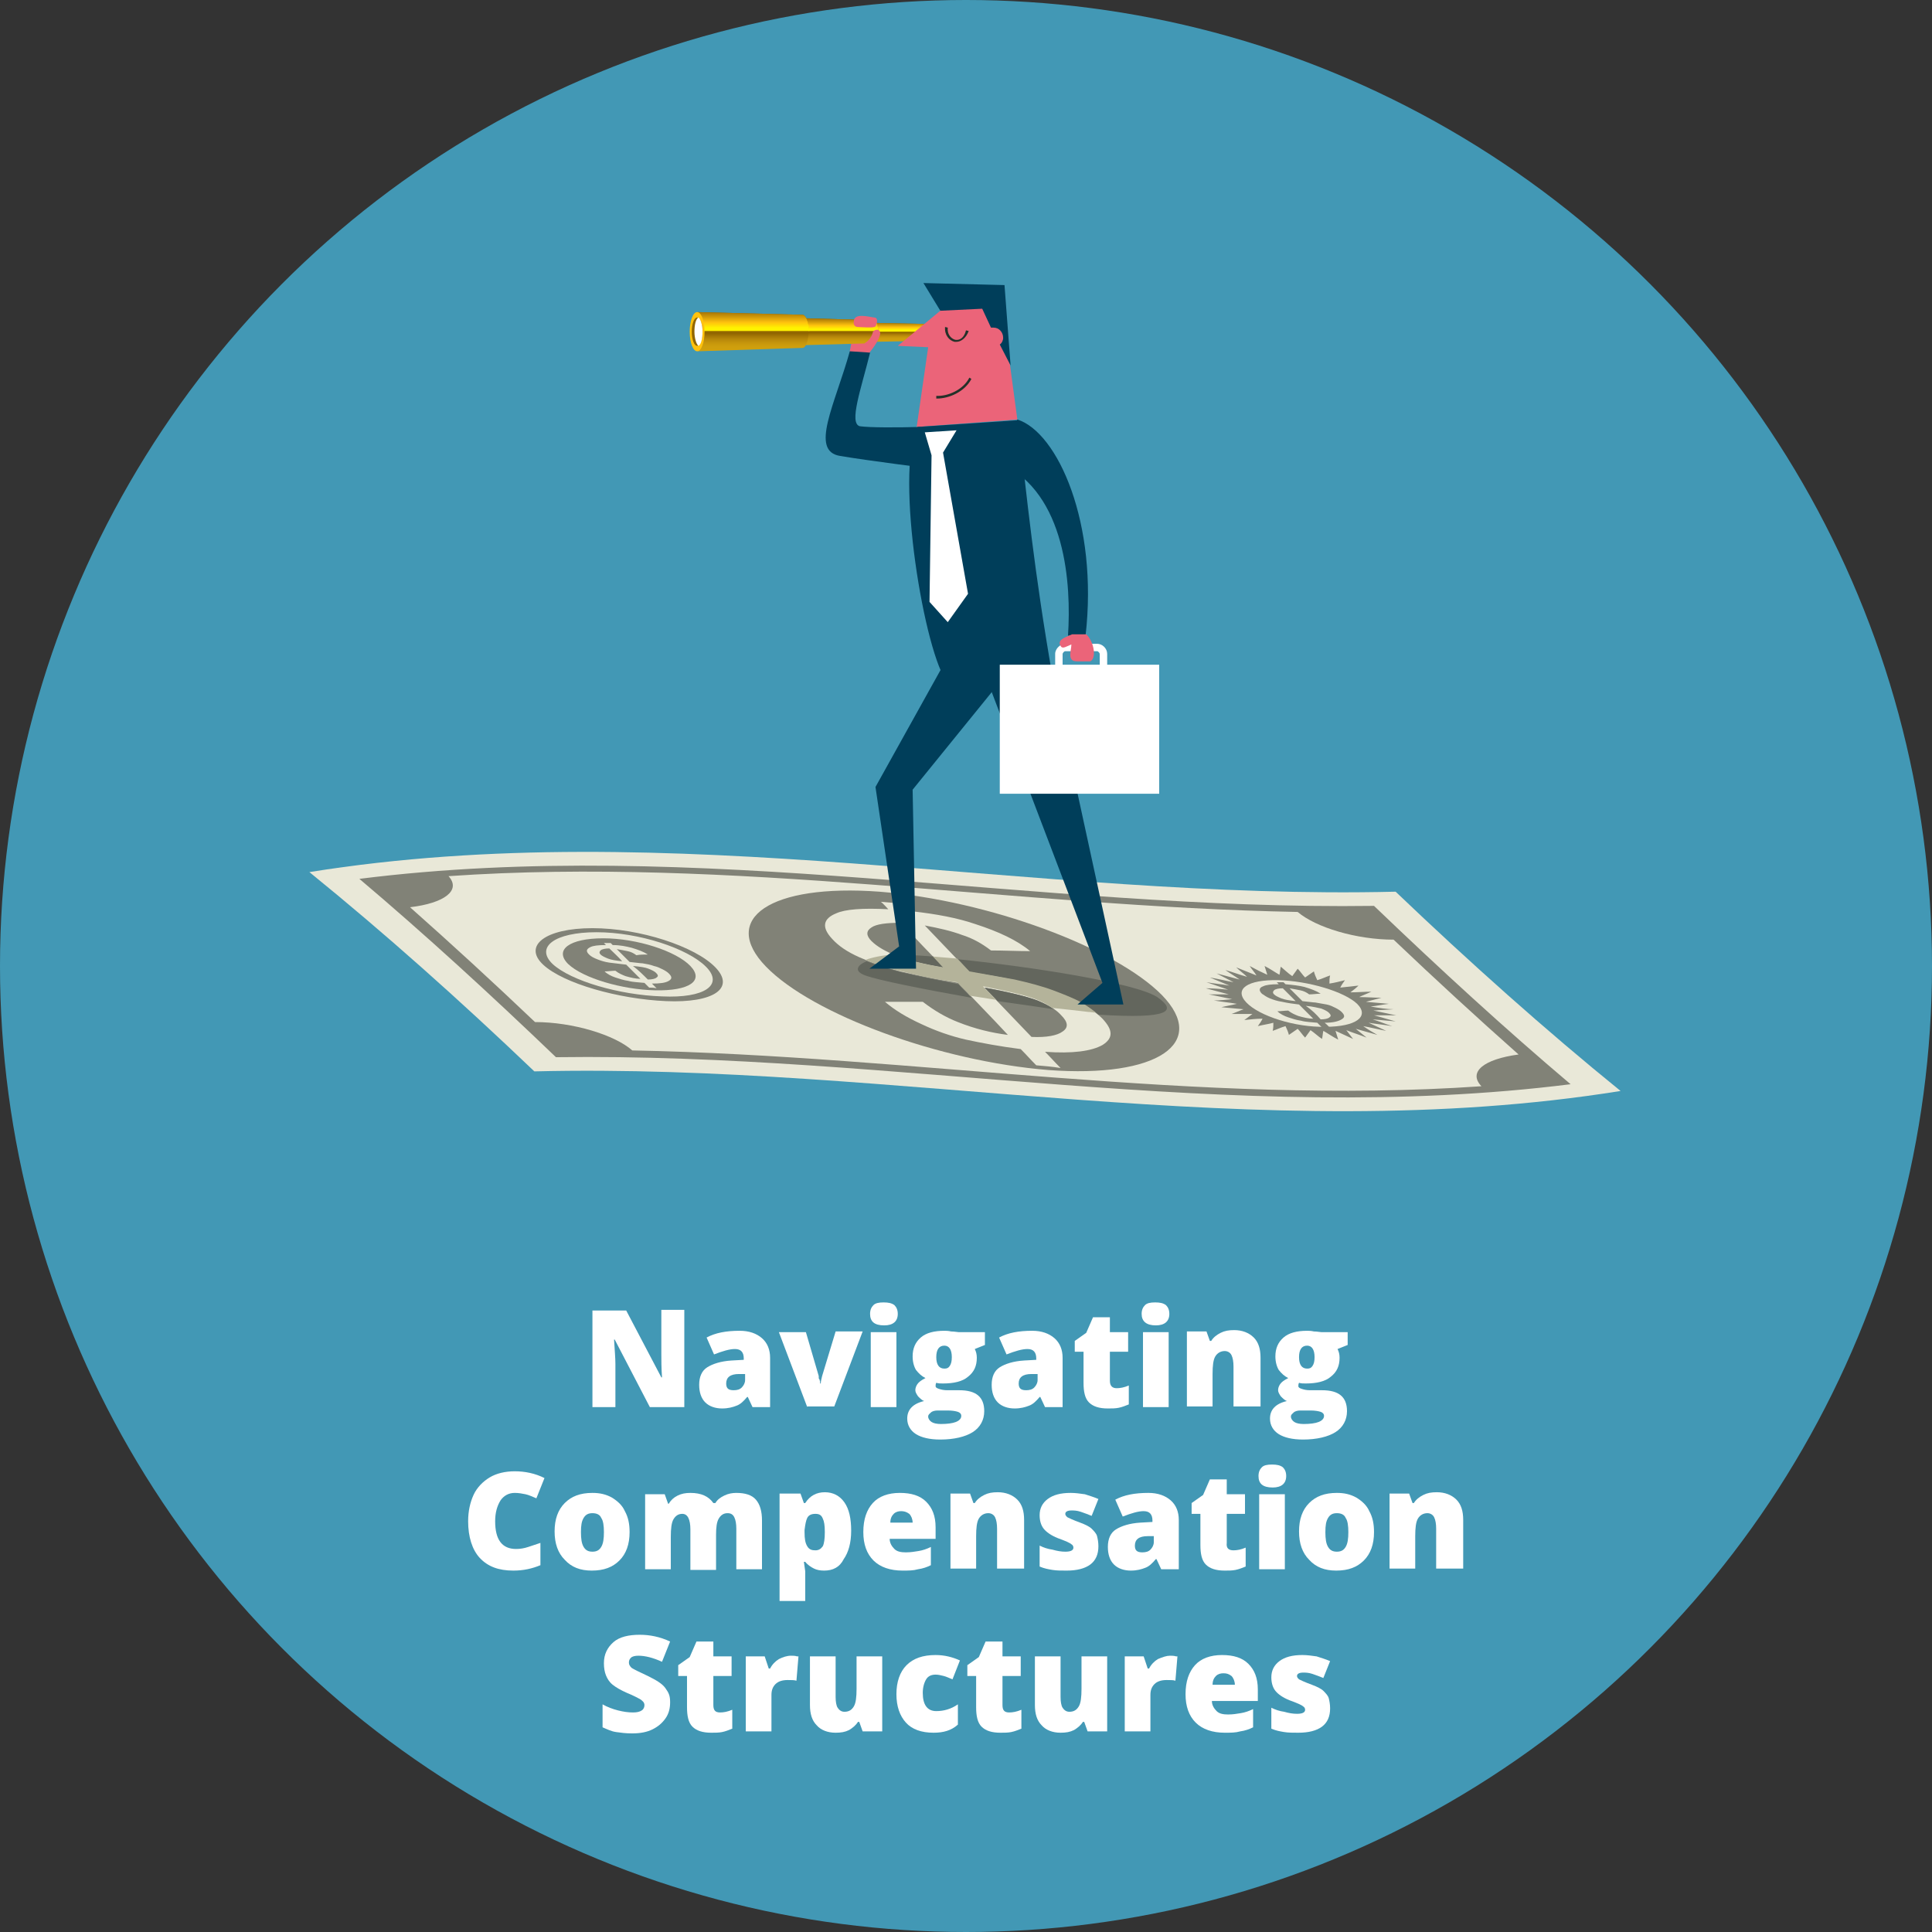 <?xml version="1.0" encoding="utf-8"?>
<!-- Generator: Adobe Illustrator 21.1.0, SVG Export Plug-In . SVG Version: 6.00 Build 0)  -->
<!DOCTYPE svg PUBLIC "-//W3C//DTD SVG 1.1//EN" "http://www.w3.org/Graphics/SVG/1.1/DTD/svg11.dtd">
<svg version="1.1" id="Layer_1" xmlns="http://www.w3.org/2000/svg" xmlns:xlink="http://www.w3.org/1999/xlink" x="0px" y="0px"
	 viewBox="0 0 286 286" style="enable-background:new 0 0 286 286;" xml:space="preserve">
<rect x="0" y="0" width="286" height="286" fill="#333333" stroke="none"/>
<style type="text/css">
	.st0{clip-path:url(#SVGID_2_);fill:#4298B5;}
	.st1{clip-path:url(#SVGID_2_);}
	.st2{fill:#DB5C1E;}
	.st3{fill:#002B44;}
	.st4{fill:#003F5C;}
	.st5{fill:#EB6479;}
	.st6{fill:#223129;}
	.st7{fill:#FFFFFF;}
	.st8{fill:#D55A6E;}
	.st9{fill:#D8E2E7;}
	.st10{fill:#939598;}
	.st11{fill:#727D84;}
	.st12{fill:#4298B5;}
	.st13{fill:#E4D5B4;}
	.st14{fill:#CEBFA3;}
	.st15{fill:#EDE0C6;}
	.st16{fill:#3D302D;}
	.st17{fill:#D6C6A6;}
	.st18{fill:#C6B597;}
	.st19{fill:#826754;}
	.st20{fill:#91CEC4;}
	.st21{fill:#D3A98C;}
	.st22{fill:#AD886F;}
	.st23{fill:#896D59;}
	.st24{fill:#EA7442;}
	.st25{fill:#D15F36;}
	.st26{fill:#003E5A;}
	.st27{fill:#243129;}
	.st28{fill:#4077A2;}
	.st29{fill:#0F3644;}
	.st30{fill:#6C707A;}
	.st31{fill:url(#SVGID_3_);}
	.st32{fill:#8AACBD;}
	.st33{fill:#E6EBEE;}
	.st34{fill:#C3D4DD;}
	.st35{fill:#F37029;}
	.st36{fill:#004B6B;}
	.st37{fill:#282829;}
	.st38{fill:#BACAD3;}
	.st39{fill:#9EB3BE;}
	.st40{fill:#27688F;}
	.st41{fill:#005376;}
	.st42{fill:#2B75A2;}
	.st43{fill:#AFC6D2;}
	.st44{fill:url(#SVGID_4_);}
	.st45{fill:#E9E8D8;}
	.st46{fill:#818277;}
	.st47{fill:#63665D;}
	.st48{fill:#B4B39A;}
	.st49{fill:url(#SVGID_5_);}
	.st50{fill:url(#SVGID_6_);}
	.st51{fill:url(#SVGID_7_);}
	.st52{fill:url(#SVGID_8_);}
	.st53{fill:url(#SVGID_9_);}
	.st54{fill:url(#SVGID_10_);}
	.st55{fill:#FFC20E;}
	.st56{fill:#916600;}
	.st57{fill:#A7BDC9;}
	.st58{fill:#8E2833;}
	.st59{fill:#721B25;}
	.st60{fill:#00547A;}
	.st61{fill:#F1F2F2;}
	.st62{fill:#6F6598;}
	.st63{fill:#4B436A;}
	.st64{fill:#F27129;}
	.st65{fill:#A57406;}
	.st66{fill:url(#SVGID_11_);}
	.st67{fill:url(#SVGID_12_);}
	.st68{fill:url(#SVGID_13_);}
	.st69{fill:url(#SVGID_14_);}
	.st70{fill:url(#SVGID_15_);}
	.st71{fill:url(#SVGID_16_);}
	.st72{fill:url(#SVGID_17_);}
	.st73{fill:url(#SVGID_18_);}
	.st74{fill:url(#SVGID_19_);}
	.st75{fill:url(#SVGID_20_);}
	.st76{fill:url(#SVGID_21_);}
	.st77{fill:url(#SVGID_22_);}
	.st78{fill:url(#SVGID_23_);}
	.st79{fill:url(#SVGID_24_);}
	.st80{fill:url(#SVGID_25_);}
	.st81{fill:url(#SVGID_26_);}
	.st82{fill:url(#SVGID_27_);}
	.st83{fill:url(#SVGID_28_);}
	.st84{fill:url(#SVGID_29_);}
	.st85{fill:url(#SVGID_30_);}
	.st86{fill:url(#SVGID_31_);}
	.st87{fill:url(#SVGID_32_);}
	.st88{fill:url(#SVGID_33_);}
	.st89{fill:url(#SVGID_34_);}
	.st90{fill:url(#SVGID_35_);}
	.st91{fill:url(#SVGID_36_);}
	.st92{fill:url(#SVGID_37_);}
	.st93{fill:url(#SVGID_38_);}
	.st94{fill:url(#SVGID_39_);}
	.st95{fill:url(#SVGID_40_);}
	.st96{fill:url(#SVGID_41_);}
	.st97{fill:url(#SVGID_42_);}
	.st98{fill:url(#SVGID_43_);}
	.st99{fill:url(#SVGID_44_);}
	.st100{fill:url(#SVGID_45_);}
	.st101{fill:url(#SVGID_46_);}
	.st102{fill:#F9F1D7;}
	.st103{fill:#6E7980;stroke:#58595B;stroke-width:0.422;stroke-linecap:round;stroke-linejoin:round;}
	.st104{fill:#DF9CB0;}
	.st105{fill:#C37A8C;}
	.st106{fill:#C29F60;}
	.st107{fill:#FFFFFF;stroke:#D0ECF4;stroke-width:0.422;}
	.st108{fill:url(#SVGID_47_);}
	.st109{fill:url(#SVGID_48_);}
	.st110{fill:url(#SVGID_49_);stroke:#FFFFFF;stroke-width:2.112;}
	.st111{fill:#9F2214;}
	.st112{fill:url(#SVGID_50_);stroke:#FFFFFF;stroke-width:2.112;}
	.st113{fill:#4A7195;}
	.st114{fill:#C13D2E;}
	.st115{fill:#7989A3;stroke:#FFFFFF;stroke-width:2.112;}
	.st116{fill:#FFCF01;}
	.st117{fill:url(#SVGID_51_);stroke:#FFFFFF;stroke-width:2.112;}
	.st118{fill:url(#SVGID_52_);stroke:#FFFFFF;stroke-width:2.112;}
	.st119{fill:url(#SVGID_53_);stroke:#FFFFFF;stroke-width:2.112;}
	.st120{fill:#876041;}
	.st121{fill:#DAC895;stroke:#F7E8BA;stroke-width:0.422;}
	.st122{fill:#4B545B;}
	.st123{fill:#3E6D93;}
	.st124{fill:#476F93;}
	.st125{fill:#CAB47E;}
	.st126{fill:#F7E8BA;}
	.st127{fill:#C2A171;}
	.st128{fill:#D0ECF4;}
	.st129{fill:#EFE4AC;}
	.st130{fill:#5980A2;}
	.st131{fill:#17738F;}
	.st132{fill:#B1D45E;}
	.st133{fill:#8CC540;stroke:#221F1F;stroke-width:0.217;stroke-linejoin:round;stroke-miterlimit:10;}
	.st134{fill:#58595B;}
	.st135{fill:#797A7D;}
	.st136{fill:#BF86A8;}
	.st137{fill:#302B2C;}
	.st138{fill:#48484A;}
	.st139{fill:#72A087;}
	.st140{fill:#94B0BE;}
	.st141{fill:#09723B;}
	.st142{fill:#00A14B;}
	.st143{fill:#004766;}
	.st144{fill:#00354F;}
	.st145{fill:#005B80;}
	.st146{fill:#002F3E;}
	.st147{fill:#3F4450;}
	.st148{fill:#2A6A7F;}
	.st149{fill:url(#SVGID_54_);}
	.st150{fill:#2C3038;}
	.st151{fill:#CACFD1;}
	.st152{fill:#343943;}
	.st153{fill:#27667A;}
	.st154{fill:none;stroke:#243129;stroke-width:0.382;stroke-miterlimit:10;}
	.st155{fill:#333333;}
	.st156{fill:#E5E8DD;}
	.st157{fill:#767877;}
	.st158{fill:#545554;}
	.st159{fill:#F8E1C7;}
	.st160{fill:#5A5048;}
	.st161{fill:#604373;}
	.st162{fill:none;}
	.st163{fill:#9DB9C8;}
	.st164{fill:#235F83;}
	.st165{fill:#CF473A;}
	.st166{fill:#B4A680;}
	.st167{fill:url(#SVGID_55_);}
	.st168{fill:url(#SVGID_56_);}
	.st169{fill:url(#SVGID_57_);}
	.st170{fill:url(#SVGID_58_);}
	.st171{fill:url(#SVGID_59_);}
	.st172{fill:url(#SVGID_60_);}
	.st173{fill:url(#SVGID_61_);}
	.st174{fill:url(#SVGID_62_);}
	.st175{fill:url(#SVGID_63_);}
	.st176{fill:url(#SVGID_64_);}
	.st177{fill:url(#SVGID_65_);}
	.st178{fill:url(#SVGID_66_);}
	.st179{fill:url(#SVGID_67_);}
	.st180{fill:url(#SVGID_68_);}
	.st181{fill:url(#SVGID_69_);}
	.st182{fill:url(#SVGID_70_);}
	.st183{fill:url(#SVGID_71_);}
	.st184{fill:url(#SVGID_72_);}
	.st185{fill:url(#SVGID_73_);}
	.st186{fill:url(#SVGID_74_);}
	.st187{fill:url(#SVGID_75_);}
	.st188{fill:url(#SVGID_76_);}
	.st189{fill:url(#SVGID_77_);}
	.st190{fill:url(#SVGID_78_);}
	.st191{fill:url(#SVGID_79_);}
	.st192{fill:url(#SVGID_80_);}
	.st193{fill:url(#SVGID_81_);}
	.st194{fill:url(#SVGID_82_);}
	.st195{fill:url(#SVGID_83_);}
	.st196{fill:url(#SVGID_84_);}
	.st197{fill:url(#SVGID_85_);}
	.st198{fill:url(#SVGID_86_);}
	.st199{fill:url(#SVGID_87_);}
	.st200{fill:url(#SVGID_88_);}
	.st201{fill:url(#SVGID_89_);}
	.st202{fill:url(#SVGID_90_);}
	.st203{fill:url(#SVGID_91_);}
	.st204{fill:url(#SVGID_92_);}
	.st205{fill:url(#SVGID_93_);}
	.st206{fill:url(#SVGID_94_);}
	.st207{fill:url(#SVGID_95_);}
	.st208{fill:url(#SVGID_96_);}
	.st209{fill:url(#SVGID_97_);}
	.st210{fill:url(#SVGID_98_);}
	.st211{fill:url(#SVGID_99_);}
	.st212{fill:url(#SVGID_100_);}
	.st213{fill:url(#SVGID_101_);}
	.st214{fill:url(#SVGID_102_);}
	.st215{fill:url(#SVGID_103_);}
	.st216{fill:url(#SVGID_104_);}
	.st217{fill:url(#SVGID_105_);}
	.st218{fill:url(#SVGID_106_);}
	.st219{fill:url(#SVGID_107_);}
	.st220{fill:url(#SVGID_108_);}
	.st221{fill:url(#SVGID_109_);}
	.st222{fill:url(#SVGID_110_);}
	.st223{fill:url(#SVGID_111_);}
	.st224{fill:url(#SVGID_112_);}
	.st225{fill:url(#SVGID_113_);}
	.st226{fill:url(#SVGID_114_);}
	.st227{fill:url(#SVGID_115_);}
	.st228{fill:url(#SVGID_116_);}
	.st229{fill:url(#SVGID_117_);}
	.st230{fill:url(#SVGID_118_);}
	.st231{fill:url(#SVGID_119_);}
	.st232{fill:url(#SVGID_120_);}
	.st233{fill:url(#SVGID_121_);}
	.st234{fill:url(#SVGID_122_);}
	.st235{fill:#F7D9A8;}
	.st236{fill:#EE93B9;}
</style>
<circle class="st12" cx="143" cy="143" r="143"/>
<g>
	<path class="st7" d="M101.3,208.3h-5.1L91,198.3h-0.1c0.1,1.6,0.2,2.8,0.2,3.6v6.4h-3.4v-14.3h5l5.2,9.9H98
		c-0.1-1.4-0.1-2.6-0.1-3.5v-6.5h3.4V208.3z"/>
	<path class="st7" d="M111.4,208.3l-0.7-1.5h-0.1c-0.5,0.6-1,1.1-1.6,1.3c-0.5,0.2-1.2,0.4-2.1,0.4c-1,0-1.9-0.3-2.5-0.9
		c-0.6-0.6-0.9-1.5-0.9-2.6c0-1.2,0.4-2.1,1.2-2.6s2-0.9,3.6-1l1.8-0.1v-0.2c0-0.9-0.4-1.4-1.3-1.4c-0.8,0-1.8,0.3-3.1,0.8l-1.1-2.5
		c1.3-0.7,2.9-1,4.9-1c1.4,0,2.5,0.4,3.3,1.1c0.8,0.7,1.2,1.7,1.2,2.9v7.3H111.4z M108.6,205.8c0.5,0,0.9-0.1,1.2-0.4
		c0.3-0.3,0.5-0.7,0.5-1.1v-0.9l-0.9,0c-1.3,0-1.9,0.5-1.9,1.4C107.5,205.5,107.8,205.8,108.6,205.8z"/>
	<path class="st7" d="M119.5,208.3l-4.2-11.1h4l1.9,6.5c0,0,0,0.1,0,0.2s0,0.2,0.1,0.3s0,0.2,0.1,0.3c0,0.1,0,0.2,0,0.3h0.1
		c0-0.3,0.1-0.7,0.2-1.1l2-6.6h4l-4.2,11.1H119.5z"/>
	<path class="st7" d="M128.8,194.5c0-0.6,0.2-1,0.5-1.3c0.3-0.3,0.8-0.4,1.5-0.4c0.7,0,1.2,0.1,1.6,0.4c0.3,0.3,0.5,0.7,0.5,1.3
		c0,1.1-0.7,1.7-2,1.7C129.4,196.2,128.8,195.6,128.8,194.5z M132.7,208.3h-3.8v-11.1h3.8V208.3z"/>
	<path class="st7" d="M145.8,197.3v1.8l-1.5,0.6c0.2,0.4,0.3,0.8,0.3,1.3c0,1.2-0.4,2.1-1.3,2.8c-0.8,0.7-2.1,1-3.7,1
		c-0.4,0-0.7,0-1-0.1c-0.1,0.2-0.1,0.3-0.1,0.5c0,0.2,0.2,0.3,0.5,0.4c0.3,0.1,0.7,0.2,1.2,0.2h1.8c2.5,0,3.7,1,3.7,3.1
		c0,1.3-0.6,2.4-1.7,3.1c-1.1,0.7-2.8,1.1-4.8,1.1c-1.6,0-2.8-0.3-3.6-0.8s-1.3-1.3-1.3-2.3c0-1.3,0.8-2.2,2.5-2.6
		c-0.3-0.1-0.6-0.4-0.9-0.7c-0.2-0.3-0.4-0.6-0.4-0.9c0-0.3,0.1-0.6,0.3-0.9c0.2-0.3,0.6-0.6,1.2-0.9c-0.6-0.3-1-0.7-1.4-1.2
		c-0.3-0.5-0.5-1.2-0.5-2c0-1.2,0.4-2.1,1.2-2.8s2-1,3.5-1c0.2,0,0.6,0,1,0.1c0.5,0,0.9,0.1,1.1,0.1H145.8z M137.4,209.7
		c0,0.3,0.2,0.6,0.5,0.8c0.3,0.2,0.8,0.3,1.4,0.3c0.9,0,1.7-0.1,2.2-0.3s0.8-0.5,0.8-0.9c0-0.3-0.2-0.5-0.5-0.6
		c-0.3-0.1-0.8-0.2-1.5-0.2h-1.5c-0.4,0-0.8,0.1-1,0.3S137.4,209.4,137.4,209.7z M138.6,200.9c0,1.1,0.4,1.7,1.2,1.7
		c0.4,0,0.6-0.1,0.8-0.4c0.2-0.3,0.3-0.7,0.3-1.3c0-1.1-0.4-1.7-1.1-1.7C139,199.2,138.6,199.8,138.6,200.9z"/>
	<path class="st7" d="M154.7,208.3l-0.7-1.5h-0.1c-0.5,0.6-1,1.1-1.6,1.3c-0.5,0.2-1.2,0.4-2.1,0.4c-1,0-1.9-0.3-2.5-0.9
		c-0.6-0.6-0.9-1.5-0.9-2.6c0-1.2,0.4-2.1,1.2-2.6s2-0.9,3.6-1l1.8-0.1v-0.2c0-0.9-0.4-1.4-1.3-1.4c-0.8,0-1.8,0.3-3.1,0.8l-1.1-2.5
		c1.3-0.7,2.9-1,4.9-1c1.4,0,2.5,0.4,3.3,1.1c0.8,0.7,1.2,1.7,1.2,2.9v7.3H154.7z M151.9,205.8c0.5,0,0.9-0.1,1.2-0.4
		c0.3-0.3,0.5-0.7,0.5-1.1v-0.9l-0.9,0c-1.3,0-1.9,0.5-1.9,1.4C150.8,205.5,151.1,205.8,151.9,205.8z"/>
	<path class="st7" d="M165.3,205.5c0.5,0,1.1-0.1,1.8-0.4v2.8c-0.5,0.2-1,0.4-1.5,0.5c-0.5,0.1-1,0.1-1.6,0.1
		c-1.3,0-2.2-0.3-2.8-0.9s-0.8-1.6-0.8-2.9v-4.6h-1.3v-1.6l1.7-1.2l1-2.3h2.5v2.2h2.7v2.9h-2.7v4.3
		C164.3,205.2,164.7,205.5,165.3,205.5z"/>
	<path class="st7" d="M169,194.5c0-0.6,0.2-1,0.5-1.3c0.3-0.3,0.8-0.4,1.5-0.4c0.7,0,1.2,0.1,1.6,0.4c0.3,0.3,0.5,0.7,0.5,1.3
		c0,1.1-0.7,1.7-2,1.7C169.7,196.2,169,195.6,169,194.5z M173,208.3h-3.8v-11.1h3.8V208.3z"/>
	<path class="st7" d="M182.6,208.3v-6c0-0.7-0.1-1.3-0.3-1.7c-0.2-0.4-0.6-0.6-1-0.6c-0.6,0-1.1,0.3-1.4,0.8
		c-0.3,0.5-0.4,1.4-0.4,2.6v4.8h-3.8v-11.1h2.9l0.5,1.4h0.2c0.3-0.5,0.8-0.9,1.4-1.2s1.2-0.4,2-0.4c1.2,0,2.2,0.4,2.9,1.1
		c0.7,0.7,1,1.7,1,3v7.2H182.6z"/>
	<path class="st7" d="M199.5,197.3v1.8l-1.5,0.6c0.2,0.4,0.3,0.8,0.3,1.3c0,1.2-0.4,2.1-1.3,2.8c-0.8,0.7-2.1,1-3.7,1
		c-0.4,0-0.7,0-1-0.1c-0.1,0.2-0.1,0.3-0.1,0.5c0,0.2,0.2,0.3,0.5,0.4c0.3,0.1,0.7,0.2,1.2,0.2h1.8c2.5,0,3.7,1,3.7,3.1
		c0,1.3-0.6,2.4-1.7,3.1c-1.1,0.7-2.8,1.1-4.8,1.1c-1.6,0-2.8-0.3-3.6-0.8s-1.3-1.3-1.3-2.3c0-1.3,0.8-2.2,2.5-2.6
		c-0.3-0.1-0.6-0.4-0.9-0.7c-0.2-0.3-0.4-0.6-0.4-0.9c0-0.3,0.1-0.6,0.3-0.9c0.2-0.3,0.6-0.6,1.2-0.9c-0.6-0.3-1-0.7-1.4-1.2
		c-0.3-0.5-0.5-1.2-0.5-2c0-1.2,0.4-2.1,1.2-2.8s2-1,3.5-1c0.2,0,0.6,0,1,0.1c0.5,0,0.9,0.1,1.1,0.1H199.5z M191.1,209.7
		c0,0.3,0.2,0.6,0.5,0.8c0.3,0.2,0.8,0.3,1.4,0.3c0.9,0,1.7-0.1,2.2-0.3s0.8-0.5,0.8-0.9c0-0.3-0.2-0.5-0.5-0.6
		c-0.3-0.1-0.8-0.2-1.5-0.2h-1.5c-0.4,0-0.8,0.1-1,0.3S191.1,209.4,191.1,209.7z M192.3,200.9c0,1.1,0.4,1.7,1.2,1.7
		c0.4,0,0.6-0.1,0.8-0.4c0.2-0.3,0.3-0.7,0.3-1.3c0-1.1-0.4-1.7-1.1-1.7C192.7,199.2,192.3,199.8,192.3,200.9z"/>
	<path class="st7" d="M76.2,221c-0.9,0-1.6,0.4-2.1,1.1c-0.5,0.8-0.8,1.8-0.8,3.1c0,2.7,1,4.1,3.1,4.1c0.6,0,1.2-0.1,1.8-0.3
		c0.6-0.2,1.2-0.4,1.8-0.6v3.3c-1.2,0.5-2.5,0.8-4,0.8c-2.2,0-3.8-0.6-5-1.9c-1.1-1.2-1.7-3.1-1.7-5.4c0-1.5,0.3-2.8,0.8-3.9
		s1.4-2,2.4-2.6s2.3-0.9,3.7-0.9c1.5,0,3,0.3,4.4,1l-1.2,3c-0.5-0.2-1.1-0.5-1.6-0.6S76.8,221,76.2,221z"/>
	<path class="st7" d="M93.2,226.8c0,1.8-0.5,3.2-1.5,4.2c-1,1-2.3,1.5-4.1,1.5c-1.7,0-3-0.5-4-1.6c-1-1-1.5-2.4-1.5-4.2
		c0-1.8,0.5-3.2,1.5-4.2c1-1,2.3-1.5,4.1-1.5c1.1,0,2,0.2,2.9,0.7c0.8,0.5,1.5,1.1,1.9,2C93,224.6,93.2,225.6,93.2,226.8z M86,226.8
		c0,1,0.1,1.7,0.4,2.2s0.7,0.7,1.3,0.7c0.6,0,1-0.2,1.3-0.7s0.4-1.2,0.4-2.2c0-0.9-0.1-1.7-0.4-2.1c-0.2-0.5-0.7-0.7-1.3-0.7
		c-0.6,0-1,0.2-1.3,0.7S86,225.8,86,226.8z"/>
	<path class="st7" d="M109,232.3v-6c0-0.7-0.1-1.3-0.3-1.7s-0.5-0.6-1-0.6c-0.6,0-1,0.3-1.3,0.8s-0.4,1.3-0.4,2.4v5.2h-3.8v-6
		c0-0.7-0.1-1.3-0.3-1.7s-0.5-0.6-0.9-0.6c-0.6,0-1,0.3-1.3,0.8s-0.4,1.4-0.4,2.6v4.8h-3.8v-11.1h2.9l0.5,1.4H99
		c0.3-0.5,0.7-0.9,1.3-1.2s1.2-0.4,1.9-0.4c1.6,0,2.7,0.5,3.4,1.5h0.3c0.3-0.5,0.7-0.8,1.3-1.1s1.2-0.4,1.8-0.4c1.3,0,2.3,0.3,2.9,1
		s0.9,1.7,0.9,3.1v7.2H109z"/>
	<path class="st7" d="M122,232.5c-0.6,0-1.1-0.1-1.5-0.3c-0.4-0.2-0.9-0.5-1.3-1H119c0.1,0.8,0.2,1.3,0.2,1.4v4.4h-3.8v-15.9h3.1
		l0.5,1.4h0.2c0.7-1.1,1.7-1.6,2.9-1.6c1.2,0,2.2,0.5,2.9,1.5c0.7,1,1,2.4,1,4.2c0,1.8-0.4,3.2-1.1,4.2
		C124.3,232,123.3,232.5,122,232.5z M120.7,224.1c-0.6,0-1,0.2-1.2,0.6s-0.3,1-0.4,1.8v0.3c0,1,0.1,1.6,0.4,2.1s0.7,0.6,1.2,0.6
		c0.5,0,0.8-0.2,1.1-0.6c0.2-0.4,0.3-1.1,0.3-2.1c0-1-0.1-1.6-0.3-2C121.6,224.3,121.3,224.1,120.7,224.1z"/>
	<path class="st7" d="M133.6,232.5c-1.8,0-3.3-0.5-4.3-1.5c-1-1-1.5-2.4-1.5-4.2c0-1.9,0.5-3.3,1.4-4.3c0.9-1,2.3-1.5,4-1.5
		c1.7,0,3,0.4,3.9,1.3s1.4,2.1,1.4,3.8v1.7h-6.8c0,0.6,0.3,1.1,0.7,1.5c0.4,0.4,1,0.5,1.7,0.5c0.7,0,1.3-0.1,1.9-0.2
		c0.6-0.1,1.2-0.3,1.8-0.6v2.7c-0.6,0.3-1.2,0.5-1.9,0.6C135.2,232.5,134.5,232.5,133.6,232.5z M133.4,223.7c-0.4,0-0.8,0.1-1.1,0.4
		s-0.5,0.7-0.5,1.3h3.3c0-0.5-0.2-1-0.5-1.3C134.2,223.8,133.8,223.7,133.4,223.7z"/>
	<path class="st7" d="M147.6,232.3v-6c0-0.7-0.1-1.3-0.3-1.7c-0.2-0.4-0.6-0.6-1-0.6c-0.6,0-1.1,0.3-1.4,0.8
		c-0.3,0.5-0.4,1.4-0.4,2.6v4.8h-3.8v-11.1h2.9l0.5,1.4h0.2c0.3-0.5,0.8-0.9,1.4-1.2s1.2-0.4,2-0.4c1.2,0,2.2,0.4,2.9,1.1
		c0.7,0.7,1,1.7,1,3v7.2H147.6z"/>
	<path class="st7" d="M162.6,228.9c0,1.2-0.4,2.1-1.2,2.7c-0.8,0.6-2,0.9-3.5,0.9c-0.8,0-1.5,0-2.1-0.1s-1.2-0.2-1.9-0.5v-3.1
		c0.6,0.3,1.2,0.5,1.9,0.6c0.7,0.2,1.3,0.3,1.9,0.3c0.8,0,1.2-0.2,1.2-0.6c0-0.2-0.1-0.4-0.3-0.5c-0.2-0.2-0.9-0.5-2-0.9
		c-1-0.4-1.7-0.9-2.1-1.4c-0.4-0.5-0.6-1.2-0.6-2c0-1,0.4-1.8,1.2-2.4c0.8-0.6,1.9-0.9,3.4-0.9c0.7,0,1.4,0.1,2.1,0.2
		c0.6,0.2,1.3,0.4,2,0.7l-1,2.5c-0.5-0.2-1-0.4-1.6-0.6s-1-0.2-1.4-0.2c-0.6,0-0.9,0.2-0.9,0.5c0,0.2,0.1,0.3,0.3,0.5
		c0.2,0.1,0.8,0.4,1.9,0.8c0.8,0.3,1.4,0.6,1.7,0.9s0.7,0.7,0.8,1.1C162.5,227.8,162.6,228.3,162.6,228.9z"/>
	<path class="st7" d="M171.9,232.3l-0.7-1.5h-0.1c-0.5,0.6-1,1.1-1.6,1.3c-0.5,0.2-1.2,0.4-2.1,0.4c-1,0-1.9-0.3-2.5-0.9
		c-0.6-0.6-0.9-1.5-0.9-2.6c0-1.2,0.4-2.1,1.2-2.6s2-0.9,3.6-1l1.8-0.1v-0.2c0-0.9-0.4-1.4-1.3-1.4c-0.8,0-1.8,0.3-3.1,0.8l-1.1-2.5
		c1.3-0.7,2.9-1,4.9-1c1.4,0,2.5,0.4,3.3,1.1c0.8,0.7,1.2,1.7,1.2,2.9v7.3H171.9z M169.1,229.8c0.5,0,0.9-0.1,1.2-0.4
		c0.3-0.3,0.5-0.7,0.5-1.1v-0.9l-0.9,0c-1.3,0-1.9,0.5-1.9,1.4C168,229.5,168.3,229.8,169.1,229.8z"/>
	<path class="st7" d="M182.6,229.5c0.5,0,1.1-0.1,1.8-0.4v2.8c-0.5,0.2-1,0.4-1.5,0.5c-0.5,0.1-1,0.1-1.6,0.1
		c-1.3,0-2.2-0.3-2.8-0.9s-0.8-1.6-0.8-2.9v-4.6h-1.3v-1.6l1.7-1.2l1-2.3h2.5v2.2h2.7v2.9h-2.7v4.3
		C181.5,229.2,181.9,229.5,182.6,229.5z"/>
	<path class="st7" d="M186.3,218.5c0-0.6,0.2-1,0.5-1.3c0.3-0.3,0.8-0.4,1.5-0.4c0.7,0,1.2,0.1,1.6,0.4c0.3,0.3,0.5,0.7,0.5,1.3
		c0,1.1-0.7,1.7-2,1.7C186.9,220.2,186.3,219.6,186.3,218.5z M190.2,232.3h-3.8v-11.1h3.8V232.3z"/>
	<path class="st7" d="M203.4,226.8c0,1.8-0.5,3.2-1.5,4.2c-1,1-2.3,1.5-4.1,1.5c-1.7,0-3-0.5-4-1.6c-1-1-1.5-2.4-1.5-4.2
		c0-1.8,0.5-3.2,1.5-4.2c1-1,2.3-1.5,4.1-1.5c1.1,0,2,0.2,2.9,0.7c0.8,0.5,1.5,1.1,1.9,2C203.2,224.6,203.4,225.6,203.4,226.8z
		 M196.2,226.8c0,1,0.1,1.7,0.4,2.2s0.7,0.7,1.3,0.7c0.6,0,1-0.2,1.3-0.7s0.4-1.2,0.4-2.2c0-0.9-0.1-1.7-0.4-2.1
		c-0.2-0.5-0.7-0.7-1.3-0.7c-0.6,0-1,0.2-1.3,0.7S196.2,225.8,196.2,226.8z"/>
	<path class="st7" d="M212.6,232.3v-6c0-0.7-0.1-1.3-0.3-1.7c-0.2-0.4-0.6-0.6-1-0.6c-0.6,0-1.1,0.3-1.4,0.8
		c-0.3,0.5-0.4,1.4-0.4,2.6v4.8h-3.8v-11.1h2.9l0.5,1.4h0.2c0.3-0.5,0.8-0.9,1.4-1.2s1.2-0.4,2-0.4c1.2,0,2.2,0.4,2.9,1.1
		c0.7,0.7,1,1.7,1,3v7.2H212.6z"/>
	<path class="st7" d="M99.2,252c0,0.9-0.2,1.7-0.7,2.4s-1.1,1.2-1.9,1.6c-0.8,0.4-1.8,0.6-3,0.6c-1,0-1.7-0.1-2.4-0.2
		s-1.3-0.4-2-0.7v-3.4c0.7,0.4,1.5,0.7,2.3,0.9c0.8,0.2,1.5,0.3,2.2,0.3c0.6,0,1-0.1,1.3-0.3c0.3-0.2,0.4-0.5,0.4-0.8
		c0-0.2-0.1-0.4-0.2-0.5s-0.3-0.3-0.5-0.4c-0.2-0.1-0.9-0.5-1.9-0.9c-0.9-0.4-1.6-0.8-2.1-1.2c-0.5-0.4-0.8-0.9-1-1.4
		s-0.3-1.1-0.3-1.8c0-1.3,0.5-2.3,1.4-3.1s2.3-1.1,3.9-1.1c1.5,0,3,0.3,4.5,1l-1.2,3c-1.3-0.6-2.5-0.9-3.5-0.9
		c-0.5,0-0.9,0.1-1.1,0.3c-0.2,0.2-0.3,0.4-0.3,0.7c0,0.3,0.1,0.5,0.4,0.8c0.3,0.2,1.1,0.6,2.4,1.2c1.2,0.6,2.1,1.1,2.6,1.8
		S99.2,251,99.2,252z"/>
	<path class="st7" d="M106.6,253.5c0.5,0,1.1-0.1,1.8-0.4v2.8c-0.5,0.2-1,0.4-1.5,0.5c-0.5,0.1-1,0.1-1.6,0.1
		c-1.3,0-2.2-0.3-2.8-0.9s-0.8-1.6-0.8-2.9v-4.6h-1.3v-1.6l1.7-1.2l1-2.3h2.5v2.2h2.7v2.9h-2.7v4.3
		C105.6,253.2,105.9,253.5,106.6,253.5z"/>
	<path class="st7" d="M117.1,245.1c0.3,0,0.6,0,0.9,0.1l0.2,0l-0.3,3.6c-0.3-0.1-0.7-0.1-1.3-0.1c-0.8,0-1.4,0.2-1.8,0.6
		c-0.4,0.4-0.6,0.9-0.6,1.6v5.4h-3.8v-11.1h2.8l0.6,1.8h0.2c0.3-0.6,0.8-1.1,1.3-1.4C115.9,245.3,116.5,245.1,117.1,245.1z"/>
	<path class="st7" d="M127.7,256.3l-0.5-1.4H127c-0.3,0.5-0.8,0.9-1.3,1.2c-0.6,0.3-1.2,0.4-2,0.4c-1.2,0-2.2-0.4-2.8-1.1
		c-0.7-0.7-1-1.7-1-3v-7.2h3.8v6c0,0.7,0.1,1.3,0.3,1.6s0.5,0.6,1,0.6c0.7,0,1.1-0.3,1.4-0.8c0.3-0.5,0.4-1.4,0.4-2.6v-4.8h3.8v11.1
		H127.7z"/>
	<path class="st7" d="M138.2,256.5c-1.8,0-3.2-0.5-4.1-1.5c-0.9-1-1.4-2.4-1.4-4.2c0-1.8,0.5-3.3,1.5-4.3c1-1,2.4-1.5,4.3-1.5
		c1.3,0,2.5,0.3,3.6,0.8l-1.1,2.8c-0.5-0.2-0.9-0.4-1.3-0.5s-0.8-0.2-1.2-0.2c-0.6,0-1.1,0.2-1.4,0.7c-0.3,0.5-0.5,1.2-0.5,2
		c0,1.8,0.7,2.7,2,2.7c1.1,0,2.2-0.3,3.2-1v3C140.8,256.2,139.6,256.5,138.2,256.5z"/>
	<path class="st7" d="M149.4,253.5c0.5,0,1.1-0.1,1.8-0.4v2.8c-0.5,0.2-1,0.4-1.5,0.5c-0.5,0.1-1,0.1-1.6,0.1
		c-1.3,0-2.2-0.3-2.8-0.9s-0.8-1.6-0.8-2.9v-4.6h-1.3v-1.6l1.7-1.2l1-2.3h2.5v2.2h2.7v2.9h-2.7v4.3
		C148.4,253.2,148.7,253.5,149.4,253.5z"/>
	<path class="st7" d="M161,256.3l-0.5-1.4h-0.2c-0.3,0.5-0.8,0.9-1.3,1.2c-0.6,0.3-1.2,0.4-2,0.4c-1.2,0-2.2-0.4-2.8-1.1
		c-0.7-0.7-1-1.7-1-3v-7.2h3.8v6c0,0.7,0.1,1.3,0.3,1.6s0.5,0.6,1,0.6c0.7,0,1.1-0.3,1.4-0.8c0.3-0.5,0.4-1.4,0.4-2.6v-4.8h3.8v11.1
		H161z"/>
	<path class="st7" d="M173.2,245.1c0.3,0,0.6,0,0.9,0.1l0.2,0l-0.3,3.6c-0.3-0.1-0.7-0.1-1.3-0.1c-0.8,0-1.4,0.2-1.8,0.6
		c-0.4,0.4-0.6,0.9-0.6,1.6v5.4h-3.8v-11.1h2.8l0.6,1.8h0.2c0.3-0.6,0.8-1.1,1.3-1.4C172.1,245.3,172.7,245.1,173.2,245.1z"/>
	<path class="st7" d="M181.3,256.5c-1.8,0-3.3-0.5-4.3-1.5c-1-1-1.5-2.4-1.5-4.2c0-1.9,0.5-3.3,1.4-4.3c0.9-1,2.3-1.5,4-1.5
		c1.7,0,3,0.4,3.9,1.3s1.4,2.1,1.4,3.8v1.7h-6.8c0,0.6,0.3,1.1,0.7,1.5c0.4,0.4,1,0.5,1.7,0.5c0.7,0,1.3-0.1,1.9-0.2
		c0.6-0.1,1.2-0.3,1.8-0.6v2.7c-0.6,0.3-1.2,0.5-1.9,0.6C182.9,256.5,182.2,256.5,181.3,256.5z M181.1,247.7c-0.4,0-0.8,0.1-1.1,0.4
		s-0.5,0.7-0.5,1.3h3.3c0-0.5-0.2-1-0.5-1.3C181.9,247.8,181.6,247.7,181.1,247.7z"/>
	<path class="st7" d="M196.9,252.9c0,1.2-0.4,2.1-1.2,2.7c-0.8,0.6-2,0.9-3.5,0.9c-0.8,0-1.5,0-2.1-0.1s-1.2-0.2-1.9-0.5v-3.1
		c0.6,0.3,1.2,0.5,1.9,0.6c0.7,0.2,1.3,0.3,1.9,0.3c0.8,0,1.2-0.2,1.2-0.6c0-0.2-0.1-0.4-0.3-0.5c-0.2-0.2-0.9-0.5-2-0.9
		c-1-0.4-1.7-0.9-2.1-1.4c-0.4-0.5-0.6-1.2-0.6-2c0-1,0.4-1.8,1.2-2.4c0.8-0.6,1.9-0.9,3.4-0.9c0.7,0,1.4,0.1,2.1,0.2
		c0.6,0.2,1.3,0.4,2,0.7l-1,2.5c-0.5-0.2-1-0.4-1.6-0.6s-1-0.2-1.4-0.2c-0.6,0-0.9,0.2-0.9,0.5c0,0.2,0.1,0.3,0.3,0.5
		c0.2,0.1,0.8,0.4,1.9,0.8c0.8,0.3,1.4,0.6,1.7,0.9s0.7,0.7,0.8,1.1C196.8,251.8,196.9,252.3,196.9,252.9z"/>
</g>
<g>
	<g>
		<path class="st45" d="M239.9,161.5c-53.6,8.6-107.2-4.2-160.8-2.9c-11.1-10.6-22.2-20.5-33.3-29.5c53.6-8.6,107.2,4.2,160.8,2.9
			C217.6,142.5,228.8,152.5,239.9,161.5z"/>
		<g>
			<path class="st46" d="M53.2,130.1c9.7,8.2,19.4,17.1,29.1,26.4c50.1-0.7,100.1,10.3,150.2,4c-9.7-8.2-19.4-17.1-29.1-26.4
				C153.3,134.8,103.2,123.8,53.2,130.1z M219.3,160.8c-41.9,2.9-83.8-4.5-125.7-5.3c-2.6-2.3-8.8-4.2-14.4-4.2
				c-6.2-5.9-12.3-11.5-18.5-17c5.1-0.6,7.6-2.5,5.7-4.6c41.9-2.9,83.8,4.5,125.7,5.3c2.7,2.3,8.7,4.1,14.2,4.1
				c6.2,5.9,12.3,11.5,18.5,17C219.6,156.8,217.3,158.7,219.3,160.8z"/>
		</g>
		<path class="st46" d="M113.4,143.1c-6.9-7.1,0.6-12.3,16.8-11.1c16.2,1.3,34.9,8.3,41.8,15.3c6.9,7.1-0.6,12.3-16.8,11.1
			C139.1,157.1,120.3,150.2,113.4,143.1z"/>
		<path class="st46" d="M84.1,142.7c-2.1-2.1,0.2-3.8,5.2-3.8c5,0,10.8,1.9,12.9,4.1c2.1,2.2-0.2,3.7-5.2,3.6
			C92.1,146.5,86.3,144.8,84.1,142.7z"/>
		<path class="st46" d="M80.4,142.8c-3-2.8,0.3-5.4,7.3-5.4c7,0,15.2,2.7,18.2,5.8c3,3.1-0.3,5.3-7.3,5
			C91.6,147.9,83.4,145.6,80.4,142.8z M104.5,143.1c-2.7-2.7-9.9-5.1-16.2-5.1c-6.2,0-9.1,2.2-6.5,4.7c2.7,2.5,9.9,4.6,16.2,4.8
			C104.3,147.8,107.2,145.8,104.5,143.1z"/>
		<g>
			<path class="st45" d="M153.4,157.7c-0.8-0.8-1.5-1.6-2.3-2.4c-3.1-0.4-5.8-0.9-8.1-1.4c-2.2-0.5-4.5-1.3-6.6-2.3
				c-2.2-1-4-2.1-5.4-3.3c1.9,0,3.7,0,5.6,0c1.7,1.3,3.4,2.3,5.2,3c2.5,1,5,1.6,7.4,1.9c-2.4-2.6-4.9-5.1-7.3-7.7
				c-2.6-0.4-5.5-1-8.6-1.7c-2.3-0.6-4.3-1.3-6.1-2.1c-1.8-0.8-3.1-1.7-4-2.7c-1.6-1.7-1.4-3,0.6-3.8c1.3-0.6,3.9-0.8,7.7-0.6
				c-0.4-0.4-0.7-0.8-1.1-1.1c1.2,0.1,2.3,0.2,3.5,0.3c0.4,0.4,0.7,0.8,1.1,1.1c3.6,0.4,6.8,1,9.4,1.9c3.4,1.1,6.2,2.4,8.1,4
				c-1.9,0-3.9-0.1-5.8-0.1c-1.3-1-2.7-1.8-4.3-2.3c-1.6-0.6-3.4-1-5.5-1.4c2.2,2.3,4.4,4.6,6.6,6.9c3.3,0.5,5.5,0.9,6.7,1.2
				c2.2,0.5,4.1,1,5.7,1.6c1.6,0.6,3.1,1.2,4.3,1.9c1.2,0.7,2.2,1.4,3,2.2c1.6,1.7,1.6,2.9,0,3.9c-1.6,0.9-4.4,1.3-8.5,1
				c0.8,0.8,1.5,1.6,2.3,2.4C155.8,157.9,154.6,157.8,153.4,157.7z M133.4,136.6c-2.2,0-3.7,0.2-4.4,0.7c-0.8,0.5-0.8,1.2,0,2
				c0.8,0.8,2,1.5,3.7,2.2c1.7,0.6,4,1.2,7.1,1.8C137.6,141.1,135.5,138.9,133.4,136.6z M152.7,153.5c2.2,0.1,3.8-0.2,4.6-0.8
				c0.9-0.6,0.8-1.4-0.2-2.4c-0.8-0.9-2-1.6-3.6-2.2c-1.6-0.6-4.2-1.3-7.8-1.9C148.1,148.7,150.4,151.1,152.7,153.5z"/>
		</g>
		<path class="st46" d="M202.9,149c0.9-0.1,1.8-0.3,2.7-0.4c-1.1-0.1-2.3-0.2-3.4-0.3c0.8-0.2,1.5-0.4,2.3-0.6
			c-1.1,0-2.2-0.1-3.3-0.1c0.6-0.3,1.2-0.5,1.8-0.8c-1,0-2,0.1-3.1,0.1c0.4-0.3,0.8-0.6,1.2-1c-0.9,0.1-1.8,0.2-2.7,0.3
			c0.2-0.4,0.4-0.7,0.7-1.1c-0.8,0.2-1.6,0.4-2.3,0.5c0-0.4,0-0.8,0.1-1.2c-0.6,0.2-1.2,0.5-1.9,0.7c-0.2-0.4-0.4-0.9-0.5-1.3
			c-0.4,0.3-0.9,0.6-1.3,0.9c-0.4-0.4-0.7-0.9-1.1-1.3c-0.3,0.4-0.5,0.7-0.8,1.1c-0.6-0.4-1.1-0.9-1.7-1.4c-0.1,0.4-0.1,0.8-0.2,1.2
			c-0.7-0.4-1.4-0.9-2.2-1.3c0.1,0.4,0.3,0.9,0.4,1.3c-0.9-0.4-1.7-0.8-2.6-1.3c0.3,0.5,0.7,0.9,1,1.4c-1-0.4-2-0.8-3-1.2
			c0.5,0.5,1.1,0.9,1.6,1.4c-1.1-0.3-2.1-0.7-3.2-1c0.7,0.5,1.4,0.9,2.1,1.4c-1.1-0.3-2.3-0.6-3.4-0.9c0.8,0.4,1.7,0.9,2.5,1.3
			c-1.1-0.2-2.3-0.5-3.5-0.7c1,0.4,1.9,0.8,2.9,1.2c-1.1-0.2-2.3-0.3-3.4-0.5c1.1,0.4,2.1,0.7,3.2,1.1c-1.1-0.1-2.2-0.2-3.3-0.2
			c1.1,0.3,2.3,0.6,3.4,0.9c-1,0-2,0-3,0c1.2,0.2,2.3,0.5,3.5,0.7c-0.9,0.1-1.8,0.2-2.7,0.2c1.1,0.2,2.3,0.3,3.4,0.5
			c-0.8,0.2-1.5,0.3-2.3,0.5c1.1,0.1,2.2,0.2,3.3,0.3c-0.6,0.2-1.2,0.5-1.8,0.7c1,0,2,0,3.1,0c-0.4,0.3-0.8,0.6-1.2,0.9
			c0.9-0.1,1.8-0.2,2.7-0.2c-0.2,0.4-0.4,0.7-0.7,1.1c0.8-0.2,1.6-0.3,2.3-0.5c0,0.4,0,0.8-0.1,1.2c0.6-0.2,1.2-0.5,1.9-0.7
			c0.2,0.4,0.4,0.9,0.5,1.3c0.4-0.3,0.9-0.6,1.3-0.9c0.4,0.4,0.7,0.9,1.1,1.3c0.3-0.4,0.5-0.7,0.8-1.1c0.6,0.4,1.1,0.9,1.7,1.3
			c0.1-0.4,0.1-0.8,0.2-1.2c0.7,0.4,1.4,0.9,2.2,1.3c-0.1-0.4-0.3-0.9-0.4-1.3c0.9,0.4,1.7,0.8,2.6,1.2c-0.3-0.4-0.7-0.9-1-1.3
			c1,0.4,2,0.7,3,1.1c-0.5-0.4-1.1-0.9-1.6-1.3c1.1,0.3,2.1,0.6,3.2,0.9c-0.7-0.4-1.4-0.8-2.1-1.3c1.1,0.2,2.3,0.5,3.4,0.7
			c-0.9-0.4-1.7-0.8-2.6-1.2c1.2,0.2,2.3,0.3,3.5,0.5c-1-0.3-1.9-0.7-2.9-1c1.1,0.1,2.3,0.2,3.4,0.3c-1.1-0.3-2.1-0.6-3.2-0.9
			c1.1,0,2.2,0,3.3,0c-1.1-0.2-2.3-0.5-3.4-0.7c1-0.1,2-0.1,3-0.2C205.3,149.4,204.1,149.2,202.9,149z"/>
		<path class="st45" d="M184.5,148.4c-1.9-2,0.2-3.4,4.7-3.3c4.5,0.1,9.8,1.7,11.7,3.5c1.9,1.9-0.2,3.4-4.7,3.4
			C191.7,152.1,186.4,150.4,184.5,148.4z"/>
		<g>
			<path class="st46" d="M195.7,152.1c-0.2-0.2-0.4-0.4-0.7-0.7c-0.9-0.1-1.7-0.1-2.4-0.3c-0.7-0.1-1.3-0.3-1.9-0.5
				c-0.6-0.2-1.2-0.5-1.6-0.9c0.5,0,1.1-0.1,1.6-0.1c0.5,0.4,1,0.6,1.5,0.8c0.7,0.2,1.5,0.4,2.2,0.4c-0.7-0.7-1.4-1.4-2.1-2.1
				c-0.8-0.1-1.6-0.2-2.5-0.4c-0.7-0.1-1.3-0.3-1.8-0.5c-0.5-0.2-0.9-0.5-1.2-0.7c-0.5-0.5-0.4-0.9,0.2-1.1c0.4-0.2,1.1-0.3,2.3-0.3
				c-0.1-0.1-0.2-0.2-0.3-0.3c0.3,0,0.7,0,1,0c0.1,0.1,0.2,0.2,0.3,0.3c1.1,0.1,2,0.2,2.8,0.4c1,0.3,1.8,0.6,2.4,1
				c-0.6,0-1.1,0.1-1.7,0.1c-0.4-0.3-0.8-0.5-1.3-0.6c-0.5-0.1-1-0.2-1.6-0.3c0.6,0.6,1.3,1.3,1.9,1.9c1,0.1,1.6,0.2,1.9,0.2
				c0.6,0.1,1.2,0.2,1.7,0.3c0.5,0.1,0.9,0.3,1.3,0.5c0.4,0.2,0.7,0.4,0.9,0.6c0.5,0.5,0.5,0.8,0,1.1c-0.5,0.3-1.3,0.5-2.5,0.5
				c0.2,0.2,0.5,0.4,0.7,0.7C196.4,152.1,196.1,152.1,195.7,152.1z M189.9,146.3c-0.6,0-1.1,0.1-1.3,0.3c-0.2,0.2-0.2,0.4,0,0.6
				c0.2,0.2,0.6,0.4,1.1,0.6c0.5,0.2,1.2,0.3,2.1,0.4C191.1,147.5,190.5,146.9,189.9,146.3z M195.5,150.9c0.6,0,1.1-0.1,1.3-0.3
				c0.3-0.2,0.2-0.4-0.1-0.7c-0.2-0.2-0.6-0.4-1.1-0.6c-0.5-0.1-1.2-0.3-2.3-0.4C194.2,149.5,194.9,150.2,195.5,150.9z"/>
		</g>
		<g>
			<path class="st45" d="M96.1,146.2c-0.2-0.2-0.4-0.4-0.7-0.7c-0.9-0.1-1.7-0.1-2.4-0.3c-0.7-0.1-1.3-0.3-1.9-0.5
				c-0.6-0.2-1.2-0.5-1.6-0.9c0.5,0,1.1-0.1,1.6-0.1c0.5,0.4,1,0.6,1.5,0.8c0.7,0.2,1.5,0.4,2.2,0.4c-0.7-0.7-1.4-1.4-2.1-2.1
				c-0.8-0.1-1.6-0.2-2.5-0.3c-0.7-0.1-1.3-0.3-1.8-0.5c-0.5-0.2-0.9-0.4-1.2-0.7c-0.5-0.5-0.4-0.8,0.2-1.1c0.4-0.2,1.1-0.3,2.3-0.3
				c-0.1-0.1-0.2-0.2-0.3-0.3c0.3,0,0.7,0,1,0c0.1,0.1,0.2,0.2,0.3,0.3c1.1,0,2,0.2,2.8,0.4c1,0.3,1.8,0.6,2.4,1
				c-0.6,0-1.1,0-1.7,0.1c-0.4-0.3-0.8-0.5-1.3-0.6c-0.5-0.1-1-0.2-1.6-0.3c0.6,0.6,1.3,1.3,1.9,1.9c1,0.1,1.6,0.2,1.9,0.2
				c0.6,0.1,1.2,0.2,1.7,0.4c0.5,0.1,0.9,0.3,1.3,0.5c0.4,0.2,0.7,0.4,0.9,0.6c0.5,0.5,0.5,0.8,0,1.1c-0.5,0.3-1.3,0.4-2.5,0.4
				c0.2,0.2,0.5,0.5,0.7,0.7C96.8,146.2,96.4,146.2,96.1,146.2z M90.2,140.4c-0.6,0-1.1,0.1-1.3,0.3c-0.2,0.2-0.2,0.4,0,0.6
				c0.2,0.2,0.6,0.4,1.1,0.6c0.5,0.2,1.2,0.3,2.1,0.4C91.5,141.6,90.8,141,90.2,140.4z M95.9,145c0.6,0,1.1-0.1,1.3-0.3
				c0.3-0.2,0.2-0.4-0.1-0.7c-0.2-0.2-0.6-0.4-1.1-0.6c-0.5-0.2-1.2-0.3-2.3-0.4C94.5,143.6,95.2,144.3,95.9,145z"/>
		</g>
	</g>
	<g>
		<path class="st47" d="M132.7,141.5c-0.1,0-0.1-0.1-0.2-0.1c0.7,0,1.4,0,2.1,0c1,0,2.3,0.1,3.6,0.2c0.5,0.5,1,1.1,1.5,1.6
			C136.7,142.7,134.4,142.2,132.7,141.5z M171.3,147.6c-3.2-2.1-18.7-4.5-29.5-5.6c0.6,0.6,1.2,1.3,1.8,1.9c3.3,0.5,5.5,0.9,6.7,1.2
			c2.2,0.5,4.1,1,5.7,1.6c1.6,0.6,3.1,1.2,4.3,1.9c0.9,0.5,1.7,1,2.3,1.6C173.4,150.9,174.2,149.6,171.3,147.6z M133.3,143.9
			c-1.8-0.5-3.5-1-5-1.6c-1.5,0.6-1.9,1.5-0.2,2.1c1.9,0.7,8.4,2,15.7,3.3c-0.6-0.7-1.3-1.3-1.9-2
			C139.3,145.2,136.4,144.6,133.3,143.9z M145.8,146.2c0.6,0.7,1.3,1.3,1.9,2c2.8,0.4,5.7,0.8,8.3,1.2c-0.7-0.5-1.5-0.9-2.4-1.3
			C152,147.5,149.4,146.9,145.8,146.2z"/>
		<path class="st48" d="M155.9,146.6c-1.6-0.6-3.5-1.1-5.7-1.6c-1.1-0.2-3.4-0.6-6.7-1.2c-0.6-0.6-1.2-1.3-1.8-1.9
			c-1.3-0.1-2.4-0.2-3.6-0.3c0.5,0.5,1,1.1,1.5,1.6c-3-0.5-5.4-1.1-7.1-1.8c-0.1,0-0.1-0.1-0.2-0.1c-1.6,0.1-3.1,0.4-4.2,0.8
			c1.5,0.6,3.1,1.2,5,1.6c3.1,0.8,6,1.4,8.6,1.7c0.6,0.7,1.3,1.3,1.9,2c1.3,0.2,2.6,0.4,3.8,0.6c-0.6-0.7-1.3-1.3-1.9-2
			c3.6,0.7,6.2,1.3,7.8,1.9c1,0.4,1.8,0.8,2.4,1.3c1.9,0.2,3.8,0.4,5.4,0.6c0.4,0,0.8,0.1,1.1,0.1c-0.6-0.5-1.4-1.1-2.3-1.6
			C159,147.8,157.5,147.2,155.9,146.6z"/>
	</g>
	<g>
		<path class="st5" d="M125.8,52c0.3-1.4,0.6-4,1.2-4c0.6,0,2.3-0.2,2.4,0.6c0.1,0.8-0.4,2.6-0.7,3.7l-1.7,1.8L125.8,52z"/>
		<path class="st26" d="M136.3,63.2c-3.7,0.1-7.5,0.1-9-0.1c-1.7-0.4,0.2-5.6,1.5-10.9l-3-0.2c-2.2,7.9-6,14.8-1.4,15.5
			c4.1,0.7,13.7,1.9,13.7,1.9L136.3,63.2z"/>
		<g>
			<linearGradient id="SVGID_2_" gradientUnits="userSpaceOnUse" x1="134.353" y1="50.491" x2="134.353" y2="47.768">
				<stop  offset="1.735890e-02" style="stop-color:#D1A10D"/>
				<stop  offset="0.128" style="stop-color:#CE9E0D"/>
				<stop  offset="0.223" style="stop-color:#C5950C"/>
				<stop  offset="0.313" style="stop-color:#B6870A"/>
				<stop  offset="0.4" style="stop-color:#A17404"/>
				<stop  offset="0.454" style="stop-color:#916600"/>
			</linearGradient>
			<path style="fill:url(#SVGID_2_);" d="M139.1,48l-9.7-0.2l-0.2,1.4l0.2,1.4l9.7-0.2l0,0c0.2,0,0.4-0.5,0.4-1.2
				C139.5,48.5,139.3,48,139.1,48z"/>
			<g>
				<linearGradient id="SVGID_3_" gradientUnits="userSpaceOnUse" x1="134.359" y1="49.029" x2="134.359" y2="47.768">
					<stop  offset="0.176" style="stop-color:#FFF200"/>
					<stop  offset="0.456" style="stop-color:#FFC20E"/>
					<stop  offset="1" style="stop-color:#A57406"/>
				</linearGradient>
				<path class="st31" d="M139.1,48l-9.7-0.2l-0.2,1.3h10.4C139.5,48.4,139.3,48,139.1,48z"/>
			</g>
			<ellipse class="st26" cx="118.8" cy="49.1" rx="0.7" ry="2"/>
			<linearGradient id="SVGID_4_" gradientUnits="userSpaceOnUse" x1="124.219" y1="51.074" x2="124.219" y2="47.144">
				<stop  offset="1.735890e-02" style="stop-color:#D1A10D"/>
				<stop  offset="0.128" style="stop-color:#CE9E0D"/>
				<stop  offset="0.223" style="stop-color:#C5950C"/>
				<stop  offset="0.313" style="stop-color:#B6870A"/>
				<stop  offset="0.4" style="stop-color:#A17404"/>
				<stop  offset="0.454" style="stop-color:#916600"/>
			</linearGradient>
			<path class="st44" d="M129.4,47.4l-10.6-0.3l-0.3,2l0.3,2l10.6-0.3c0,0,0,0,0,0c0.3,0,0.6-0.7,0.6-1.7
				C130,48.2,129.7,47.4,129.4,47.4z"/>
			<g>
				<linearGradient id="SVGID_5_" gradientUnits="userSpaceOnUse" x1="124.224" y1="49.029" x2="124.224" y2="47.144">
					<stop  offset="0.176" style="stop-color:#FFF200"/>
					<stop  offset="0.456" style="stop-color:#FFC20E"/>
					<stop  offset="1" style="stop-color:#A57406"/>
				</linearGradient>
				<path class="st49" d="M129.4,47.4l-10.6-0.3l-0.3,1.9H130C130,48.1,129.7,47.4,129.4,47.4z"/>
			</g>
			<linearGradient id="SVGID_6_" gradientUnits="userSpaceOnUse" x1="111.246" y1="52.035" x2="111.246" y2="46.185">
				<stop  offset="1.735890e-02" style="stop-color:#D1A10D"/>
				<stop  offset="0.128" style="stop-color:#CE9E0D"/>
				<stop  offset="0.223" style="stop-color:#C5950C"/>
				<stop  offset="0.313" style="stop-color:#B6870A"/>
				<stop  offset="0.4" style="stop-color:#A17404"/>
				<stop  offset="0.454" style="stop-color:#916600"/>
			</linearGradient>
			<path class="st50" d="M118.8,46.6l-15.5-0.4l-0.4,2.9l0.4,2.9l15.5-0.5c0,0,0,0,0,0c0.5,0,0.9-1.1,0.9-2.5
				C119.7,47.7,119.3,46.6,118.8,46.6z"/>
			<g>
				<linearGradient id="SVGID_7_" gradientUnits="userSpaceOnUse" x1="111.251" y1="49.029" x2="111.251" y2="46.185">
					<stop  offset="0.176" style="stop-color:#FFF200"/>
					<stop  offset="0.456" style="stop-color:#FFC20E"/>
					<stop  offset="1" style="stop-color:#A57406"/>
				</linearGradient>
				<path class="st51" d="M118.8,46.6l-15.5-0.4l-0.4,2.8h16.9C119.7,47.7,119.3,46.6,118.8,46.6z"/>
			</g>
			<ellipse class="st55" cx="103.2" cy="49.1" rx="1.1" ry="2.9"/>
			<ellipse class="st56" cx="103.2" cy="49.1" rx="0.8" ry="2.1"/>
			<g>
				<path class="st7" d="M104,49.1c0-1-0.3-1.9-0.6-2.1c-0.4,0.2-0.6,1.1-0.6,2.1c0,1,0.3,1.9,0.6,2.1C103.8,51,104,50.1,104,49.1z"
					/>
			</g>
		</g>
		<polygon class="st5" points="139.2,46 132.9,51.2 137.4,51.4 135.7,63.2 150.6,62.1 148,42.8 140.1,42.6 		"/>
		<path class="st26" d="M135.8,63.2c-3.4,7,1.1,33.9,4.5,37.9l15.5-1c-2.7-15.4-3.8-26.5-5.1-37.9L135.8,63.2z"/>
		<polygon class="st26" points="155.7,99.9 166.3,148.7 159.5,148.7 163.2,145.5 145.8,99.8 152.5,96.1 		"/>
		<polygon class="st26" points="148.4,100.5 135.1,116.9 135.6,143.4 128.7,143.4 133.1,140.1 129.6,116.5 139.5,98.7 144.3,96.1 		
			"/>
		<polygon class="st7" points="136.9,64 141.6,63.7 139.6,67 143.3,87.9 140.3,92.1 137.6,89.1 137.9,67.4 		"/>
		<g>
			<path class="st26" d="M150.6,62.1c6,1.9,12,15.4,10.1,32h-2.6c0.5-7.6-0.3-21-9.9-25.5L150.6,62.1z"/>
			<path class="st7" d="M163.9,98.6h-1.1v-1.8c0-0.1-0.2-0.4-0.4-0.4h-4.7c-0.2,0-0.4,0.3-0.4,0.4v1.8h-1.1v-1.8
				c0-0.8,0.8-1.5,1.5-1.5h4.7c0.8,0,1.5,0.7,1.5,1.5V98.6z"/>
			<rect x="148" y="98.4" class="st7" width="23.6" height="19.1"/>
			<path class="st5" d="M158.7,93.9c-0.6,0.3-2.1,0.7-1.8,1.5s0.7,0.4,1.7,0c0,0.9-0.7,2.5,0.8,2.5c1.5,0,2,0,2,0c1-0.5,0.5-3-0.6-4
				H158.7z"/>
		</g>
		<path class="st27" d="M141.6,50.6c-0.1,0-0.2,0-0.3,0c-0.8-0.2-1.5-1-1.4-2.2l0.4,0.1c-0.1,0.9,0.4,1.6,1.1,1.8
			c0.6,0.1,1.3-0.2,1.6-1.4l0.4,0.1C143,50.1,142.2,50.6,141.6,50.6z"/>
		<path class="st27" d="M138.7,59c0,0-0.1,0-0.1,0l0-0.4c1.7,0.1,4-0.9,4.9-2.7l0.3,0.2C142.8,58,140.5,59,138.7,59z"/>
		<g>
			<path class="st26" d="M147.1,48.5c0.8,0,1.4,0.7,1.4,1.5c0,0.4-0.2,0.8-0.5,1l1.6,3.1l-0.9-11.9l-12-0.3l2.5,4.1l6.2-0.3l1.3,2.8
				C146.9,48.5,147,48.5,147.1,48.5z"/>
		</g>
		<path class="st5" d="M126.4,47.5c-0.1,0.5,0.1,0.9,0.6,0.9c0.5,0,2.4,0.2,2.6-0.1c0.2-0.3,0.5-1.3-0.2-1.3
			C128.6,46.9,126.5,46.3,126.4,47.5z"/>
		<path class="st5" d="M128,50.8c0.7-0.4,1.1-1.1,1.2-1.6c0.1-0.4,1.1-0.7,1.1,0.2c-0.1,0.8-1,2.1-1.6,2.8
			C128.4,52,128.1,51.5,128,50.8z"/>
	</g>
</g>
</svg>
